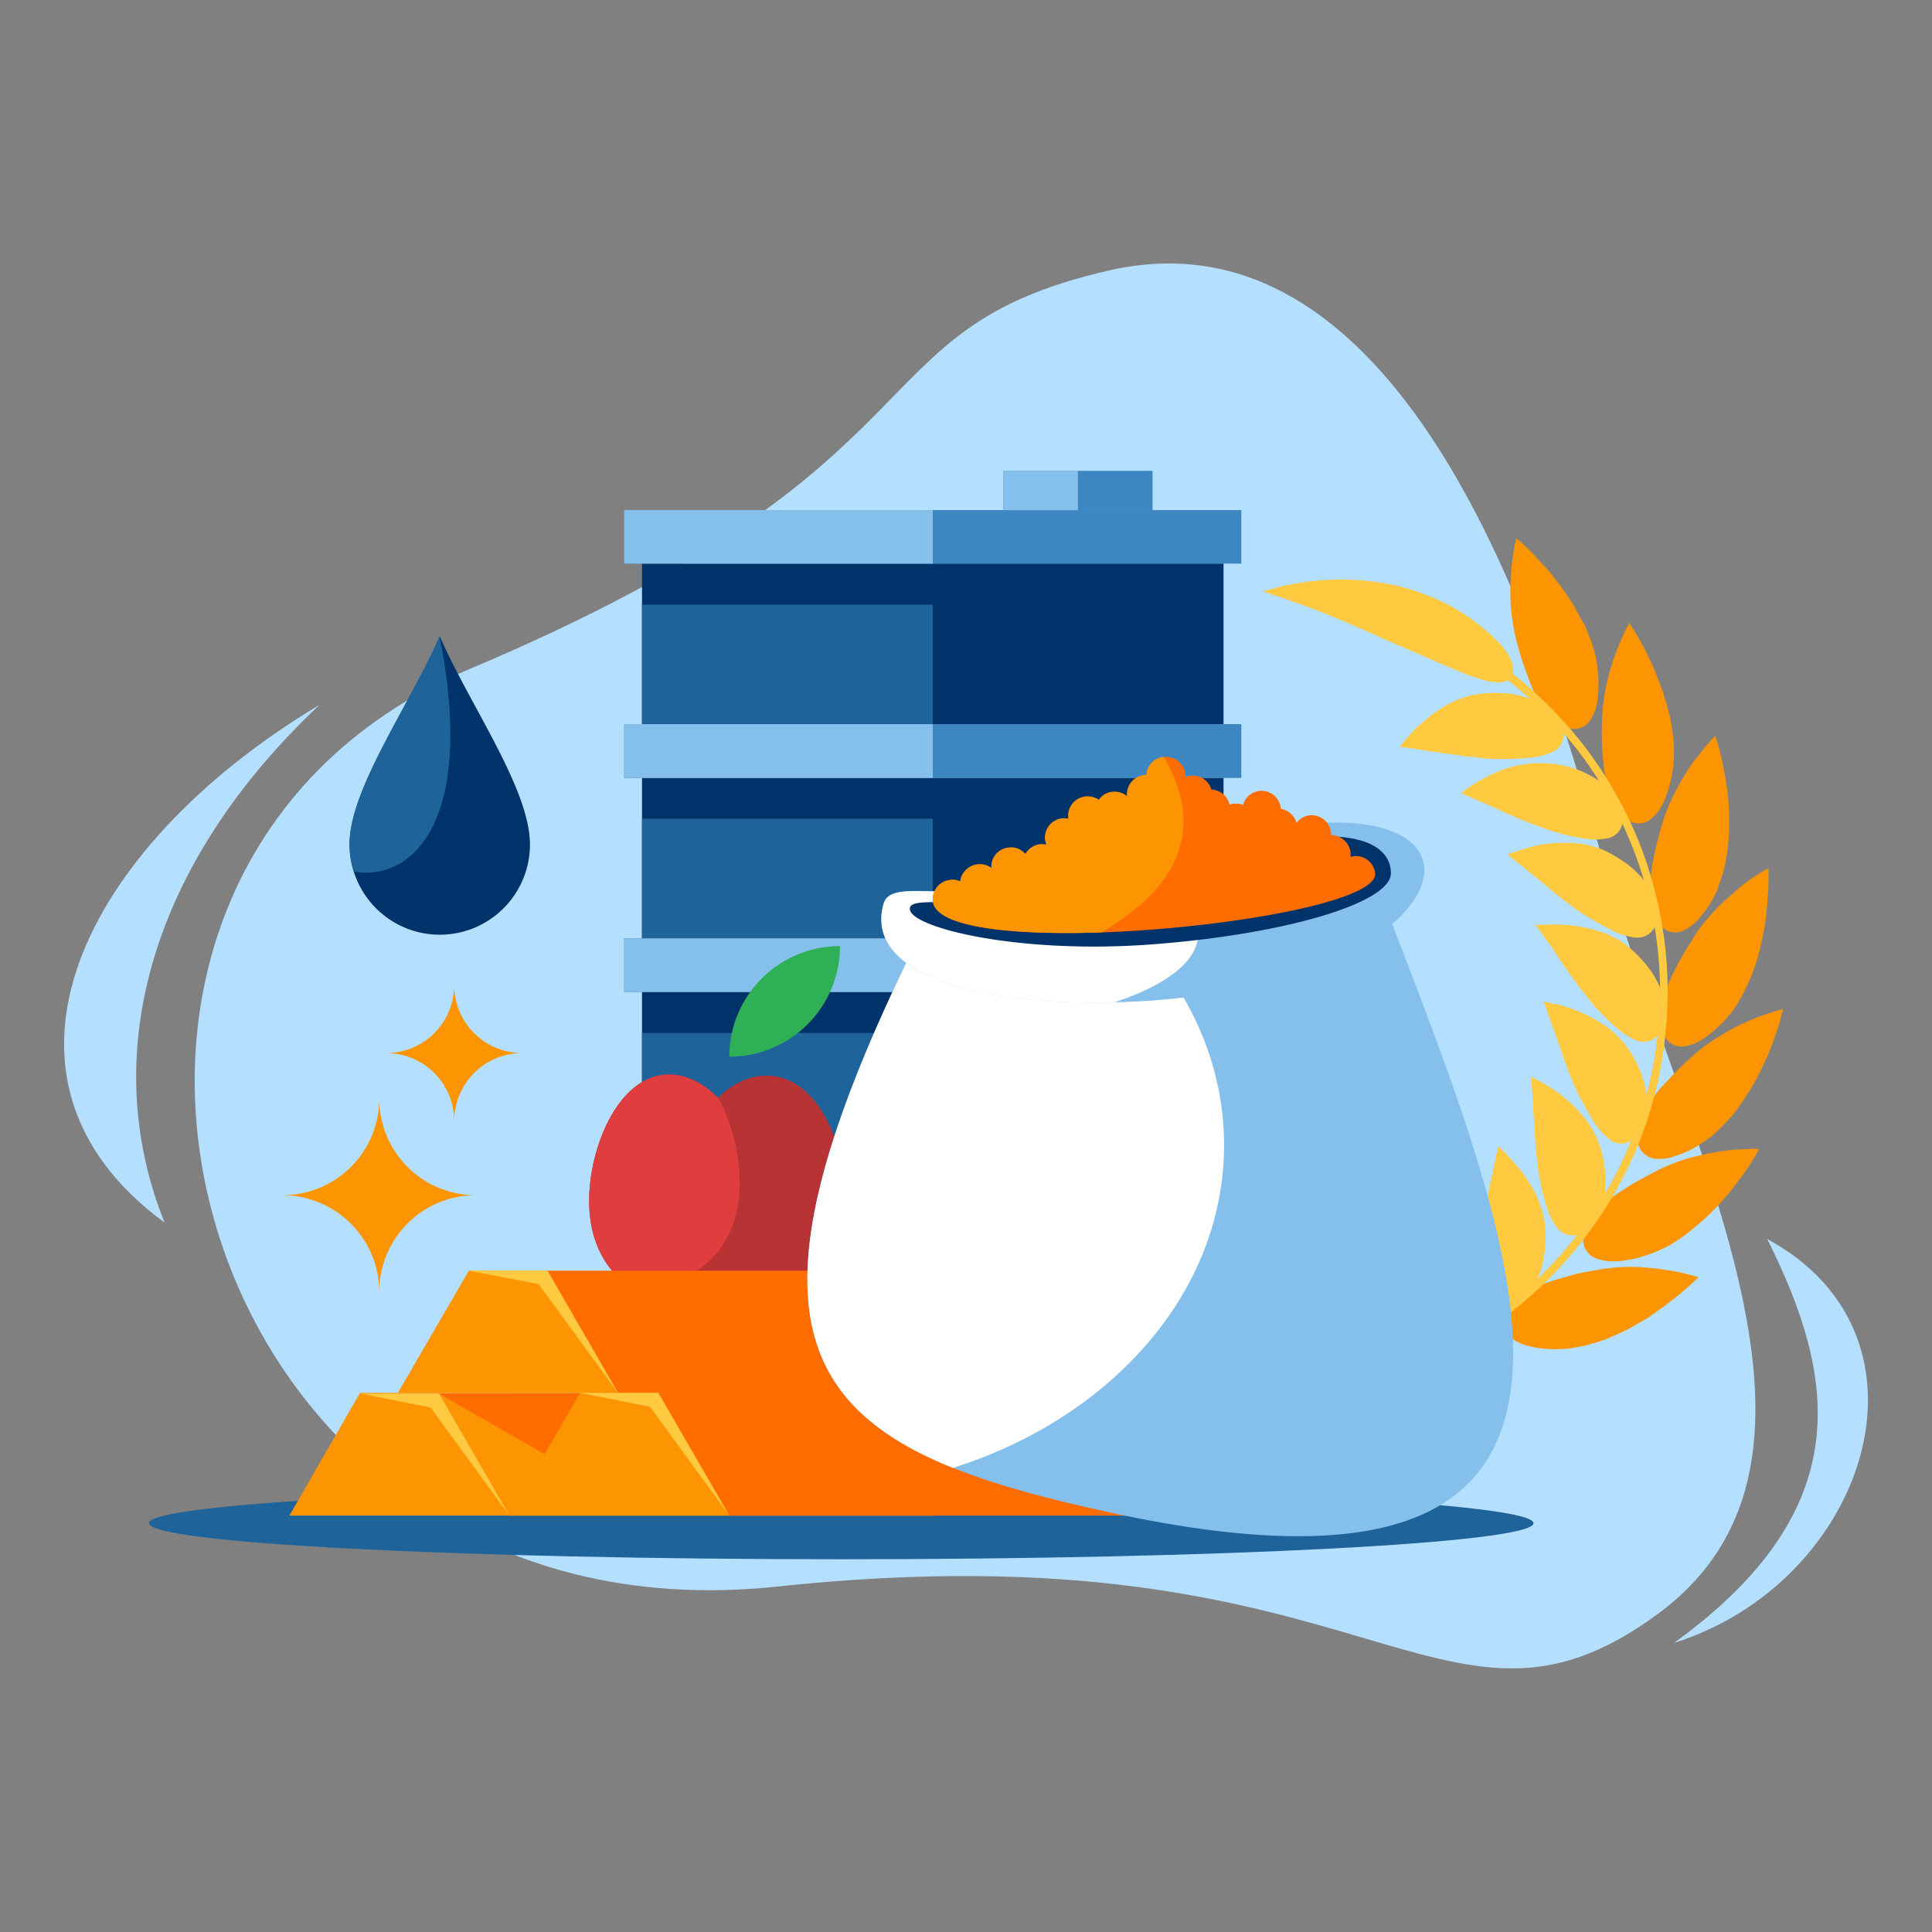 <svg id="Layer_1" data-name="Layer 1" xmlns="http://www.w3.org/2000/svg" viewBox="0 0 300 300"><rect x="0" y="0" width="300" height="300" fill="#808080" stroke="none"/><defs><style>.cls-1{fill:#b5dfff}.cls-1,.cls-13,.cls-14,.cls-15,.cls-16,.cls-17,.cls-18,.cls-5{fill-rule:evenodd}.cls-15,.cls-3{fill:#ffc940}.cls-13,.cls-4{fill:#fd9502}.cls-5,.cls-8{fill:#1e639a}.cls-6{fill:#3c86c2}.cls-18,.cls-7{fill:#00336a}.cls-16,.cls-9{fill:#85c0ec}.cls-14{fill:#ff6d00}.cls-17{fill:#fff}</style></defs><path class="cls-1" d="M248 130.58C235.7 84.75 212.76 32.71 172.19 42S149.3 71.64 73 103.85s-44.45 152.34 47.71 142.51 102.79 29 136.52 4.4 3.16-74.36-9.21-120.18z"/><path class="cls-1" d="M49.63 109.44c-25.94 24.36-34.7 54-24.07 80.41-30.56-22.43-12.89-58.31 24.07-80.41zM259.94 255.11c28.76-20.79 25.15-41.36 14.47-62.72 28.08 15.2 15.37 53.34-14.47 62.72z"/><path d="M219.09 211.27A61.59 61.59 0 00213.55 95c0-.33.06-.67.06-1 0-.06-.06-.12-.06-.23a62.8 62.8 0 015.54 118.78z" fill="#f79221"/><path class="cls-3" d="M233.21 117.86a34.78 34.78 0 004.52-.22 11 11 0 003.17-.79 2.94 2.94 0 001.75-3.62 5.26 5.26 0 00-.45-1.19 8.14 8.14 0 00-.85-1.13 4.87 4.87 0 00-1.13-1 9.7 9.7 0 00-1.52-.91 14.53 14.53 0 00-3.9-1.24c-.74-.12-1.59-.12-2.43-.17a19.44 19.44 0 00-2.6.17 13.08 13.08 0 00-2.66.62 16.23 16.23 0 00-2.43 1.07 22.3 22.3 0 00-3.9 2.83 21.21 21.21 0 00-2.54 2.6c-.57.68-.9 1.13-.9 1.13s.56 0 1.52.17c.45 0 1 .17 1.64.22l1 .17c.34.06.73.12 1.13.17l1.18.17 1.25.17 1.35.17 1.3.23c.45 0 .91 0 1.42.11l1.35.17c.91.06 1.81.11 2.71.11zM241.63 129.22a28.77 28.77 0 004.47 1 8.67 8.67 0 003.16 0 2.9 2.9 0 002.71-3 5.33 5.33 0 00-.56-2.54 10.22 10.22 0 00-2-2.6 15.7 15.7 0 00-8.41-3.48 17 17 0 00-9.89 1.92 26.24 26.24 0 00-3.1 1.81 12.74 12.74 0 00-1.13.84s2.14.91 4.85 2.09a83.16 83.16 0 009.89 4zM246.66 142.44c1.53.91 2.83 1.64 4 2.21a10.34 10.34 0 003.06.9 3 3 0 003.44-2.15 7 7 0 00-1.18-5.65 14.07 14.07 0 00-1.13-1.58 21.28 21.28 0 00-1.59-1.53A20.56 20.56 0 00249 132a14.32 14.32 0 00-5.2-1.13 24.63 24.63 0 00-4.8.34 29 29 0 00-3.51 1c-.9.28-1.35.45-1.35.45a.89.89 0 00.28.28c.23.17.51.4.85.68s.85.68 1.35 1.07 1 .85 1.64 1.36 1.25 1 1.92 1.58 1.36 1.13 2.09 1.7a45.44 45.44 0 004.41 3.16zM247.91 156.57a40.52 40.52 0 003.27 3.16 10.89 10.89 0 002.72 1.75 3 3 0 003.89-1.18 6.52 6.52 0 00.8-2.49 8.6 8.6 0 00-.4-3.28 13.93 13.93 0 00-1.81-3.72 20.11 20.11 0 00-3.39-3.68 11.06 11.06 0 00-2.26-1.52 11.37 11.37 0 00-2.49-1 12.57 12.57 0 00-2.43-.62 18.83 18.83 0 00-2.26-.34 28.47 28.47 0 00-3.61-.06c-.91 0-1.47.06-1.47.06s.34.51.9 1.24c.29.4.57.85 1 1.41.17.23.4.51.63.8a8.16 8.16 0 00.62 1 80 80 0 006.33 8.53zM245.36 170.47c.4.73.79 1.47 1.19 2.15s.73 1.24 1.07 1.8a11.48 11.48 0 002.15 2.38 2.9 2.9 0 004-.06 5 5 0 001.47-2.2 8 8 0 00.51-3.22 12.61 12.61 0 00-.17-2 16.73 16.73 0 00-.56-2.09 9.44 9.44 0 00-.4-1.08c-.17-.39-.34-.79-.51-1.13a23.18 23.18 0 00-1.36-2.31 15.69 15.69 0 00-3.84-3.68 22.53 22.53 0 00-4.35-2.2 19.87 19.87 0 00-3.45-1l-1.41-.33s.06.16.12.39a5.65 5.65 0 01.39 1.07c.17.46.34 1 .57 1.59s.45 1.3.73 2c.51 1.47 1.07 3.16 1.7 4.86.33.85.62 1.7 1 2.54a12.23 12.23 0 00.57 1.3 12.75 12.75 0 00.56 1.19zM239.09 183.13a39 39 0 001.13 4.4 9.83 9.83 0 001.41 2.89 3 3 0 003.9 1.07 7 7 0 003.39-4.69 9.72 9.72 0 00.34-2c.06-.68.06-1.35.06-2.15a19.46 19.46 0 00-1-5 13.83 13.83 0 00-2.71-4.58 21.13 21.13 0 00-3.5-3.27 23.55 23.55 0 00-3.06-1.92 13.55 13.55 0 00-1.3-.68 13.62 13.62 0 00.12 1.52c.05.46.05 1 .11 1.64s.11 1.42.11 2.15c.12 1.64.23 3.39.34 5.14.06.91.17 1.87.29 2.77a19.15 19.15 0 00.39 2.66zM229.65 193.69c-.28 3.51-.17 6.11.46 7.69a3 3 0 003.5 2.09 6.58 6.58 0 002.37-1.13 8.83 8.83 0 002.15-2.54 15.09 15.09 0 001.47-3.8c.11-.73.28-1.52.34-2.37s.05-1.7.05-2.66a15.3 15.3 0 00-1.35-5.14 21 21 0 00-2.54-4.12c-.91-1.13-1.76-2-2.38-2.72l-1.07-1s-.11.57-.34 1.47a12.36 12.36 0 01-.34 1.64c-.11.68-.28 1.36-.45 2.15s-.34 1.53-.51 2.43-.4 1.69-.56 2.6l-.51 2.71c-.12.9-.23 1.81-.29 2.71z"/><path class="cls-4" d="M248 103.4a18.58 18.58 0 01.06 5.25 6.86 6.86 0 01-1.08 3.11 3 3 0 01-3.89 1.13 3.88 3.88 0 01-1.13-.57 7.81 7.81 0 01-1.08-.9 9.52 9.52 0 01-1-1.19 14.34 14.34 0 01-1-1.41 29.32 29.32 0 01-1.69-3.9c-.28-.73-.57-1.52-.85-2.37s-.51-1.81-.79-2.77a28 28 0 01-.62-2.94 25.68 25.68 0 01-.34-2.88 38.52 38.52 0 01.06-5.2 35.71 35.71 0 01.51-3.78c.16-.91.28-1.42.28-1.42a25.71 25.71 0 011.92 1.76c.62.56 1.24 1.29 2 2.09.39.39.73.79 1.13 1.24s.73.9 1.13 1.41.73 1 1.13 1.53.73 1.07 1.07 1.58a12.65 12.65 0 011 1.69c.34.57.62 1.19 1 1.76s.51 1.13.79 1.75.45 1.13.62 1.69a15.31 15.31 0 01.79 3.34zM259.77 119.28a18.82 18.82 0 01-1.35 5.08 7.62 7.62 0 01-1.93 2.71 3 3 0 01-4.06 0 5.83 5.83 0 01-1.7-2 13.2 13.2 0 01-1.19-3.06 40.32 40.32 0 01-.79-9.6 32.61 32.61 0 012.09-10.85c.51-1.41 1.08-2.66 1.47-3.5s.74-1.3.74-1.3.11.22.34.62a10.42 10.42 0 011 1.64 27.76 27.76 0 011.36 2.48c.45 1 1 2 1.41 3.17s1 2.37 1.3 3.61a30.08 30.08 0 011 3.85 26.22 26.22 0 01.45 3.72 22 22 0 01-.11 3.4zM266.83 137.81a17 17 0 01-2.71 4.46 7.69 7.69 0 01-2.54 2.15 3 3 0 01-4-1.07 8.88 8.88 0 01-1.35-5.65 11.43 11.43 0 01.17-2 15.67 15.67 0 01.34-2.26 52.56 52.56 0 011.3-5.26 27.2 27.2 0 012.2-5.42 36.39 36.39 0 012.71-4.47c1-1.24 1.75-2.26 2.38-2.93a10.56 10.56 0 011-1.08 3.31 3.31 0 01.23.68 10.92 10.92 0 01.51 1.81 25.41 25.41 0 01.62 2.82c.22 1 .39 2.21.56 3.45s.23 2.54.23 3.84a29.59 29.59 0 01-.11 3.9 23.3 23.3 0 01-1.59 7zM268.59 157.53a19.37 19.37 0 01-3.79 3.56 7.46 7.46 0 01-3.05 1.36 3 3 0 01-3.5-2.1 6.22 6.22 0 01-.4-2.59 12.1 12.1 0 01.57-3.23 26.33 26.33 0 011.63-3.89 46.41 46.41 0 012.72-4.69 18.14 18.14 0 011.69-2.49c.62-.74 1.24-1.47 1.87-2.15s1.35-1.35 2-1.92 1.3-1.13 1.87-1.64c1.24-1 2.32-1.69 3.11-2.2a11.09 11.09 0 011.3-.74v2.6c0 .79-.12 1.81-.17 2.89-.06.5-.12 1.07-.17 1.63s-.17 1.19-.23 1.81c-.23 1.19-.45 2.49-.79 3.73a29.72 29.72 0 01-1.19 3.79 32.87 32.87 0 01-1.58 3.39 18.53 18.53 0 01-1.86 2.88zM265 177a20.8 20.8 0 01-2.43 1.52 17 17 0 01-2.2.91 7.47 7.47 0 01-3.28.51 3.12 3.12 0 01-2.83-3 7.4 7.4 0 01.34-2.6 11.22 11.22 0 011.47-2.94c.28-.51.74-1.07 1.13-1.64s.91-1.07 1.47-1.69c.28-.28.57-.57.85-.9l.9-.91c.62-.68 1.36-1.3 2.09-2a27.21 27.21 0 014.75-3.5 29.49 29.49 0 014.63-2.37 33.5 33.5 0 013.56-1.3c.91-.29 1.42-.4 1.42-.4s-.06.23-.17.68-.29 1.07-.51 1.86-.57 1.7-.91 2.66-.84 2.15-1.35 3.22a39.42 39.42 0 01-3.9 6.73 21 21 0 01-2.43 2.88c-.45.45-.85.84-1.3 1.24a7.77 7.77 0 01-1.3 1zM256.21 194.71a17.28 17.28 0 01-5.08 1.13 8 8 0 01-3.34-.45 3.06 3.06 0 01-1.86-3.62c.28-1.64 1.35-3.22 3.22-4.86a18.44 18.44 0 011.52-1.24c.57-.4 1.19-.79 1.87-1.24 1.36-.85 2.94-1.7 4.75-2.66a31.22 31.22 0 015.48-2.09c1.86-.45 3.56-.79 5.14-1s2.82-.22 3.78-.28 1.47.06 1.47.06-.51.84-1.35 2.26a20.49 20.49 0 01-1.64 2.31c-.62.85-1.3 1.81-2.15 2.77a38.54 38.54 0 01-5.59 5.37 28.34 28.34 0 01-3.11 2.15 21.64 21.64 0 01-3.11 1.41zM243 209.46c-4.24.22-6.84-.57-8.25-1.64a3 3 0 01-.85-4 6.08 6.08 0 011.64-2 9.55 9.55 0 012.76-1.82 22.71 22.71 0 013.95-1.47c.74-.22 1.59-.45 2.43-.68s1.81-.39 2.83-.56a29.72 29.72 0 015.88-.57 35.92 35.92 0 015.2.46 32.67 32.67 0 013.67.73c.9.23 1.47.4 1.47.4s-.68.73-1.92 1.8a27 27 0 01-2.21 1.81c-.85.68-1.81 1.36-2.82 2.09s-2.15 1.36-3.28 2-2.37 1.19-3.56 1.7-2.37.84-3.56 1.18a26.66 26.66 0 01-3.39.57z"/><path class="cls-3" d="M219.09 212.68c1.47-.62 2.94-1.24 4.41-2a61.75 61.75 0 0011.5-7.21 58.82 58.82 0 005.6-5 71.66 71.66 0 005.19-5.88 64.51 64.51 0 008.25-14 62.21 62.21 0 004.36-16.28 63 63 0 00-4.3-32.54 64.4 64.4 0 00-7.57-13.23 66 66 0 00-9.32-10 56.44 56.44 0 00-9.44-6.72 4.88 4.88 0 00-.74-.45c-.5-.29-1-.57-1.41-.8l-2.09-1.07c-.39-.17-.85-.4-1.24-.56a3.31 3.31 0 00-.68-.29 18.63 18.63 0 00-1.81-.79l-.68-.28c-.84-.34-1.69-.68-2.43-.9-.33-.12-.62-.17-.9-.29-.56-.17-1-.34-1.41-.45l-1.92-.56-.34 1.13 1.92.56c.39.11.85.28 1.35.45a7.91 7.91 0 011 .29c.67.22 1.52.56 2.37.9l.62.23c.51.22 1 .45 1.75.79a3.26 3.26 0 01.68.28c.4.17.85.39 1.24.56l2 1.08a14.88 14.88 0 011.35.73c.29.17.51.28.79.45a59.43 59.43 0 019.21 6.62 61.91 61.91 0 019.16 9.77 63.31 63.31 0 017.4 13 61.5 61.5 0 01-.06 47.91 58.8 58.8 0 01-8.08 13.73 51.27 51.27 0 01-5.08 5.77 60.15 60.15 0 01-5.43 4.86 63.29 63.29 0 01-11.41 7.17c-1.24.57-2.54 1.19-3.84 1.7z"/><path class="cls-3" d="M218.52 100.8c4.92 2.09 8.42 3.73 11.08 4.57s4.29.8 5-.16.45-2.72-1.47-5A30.62 30.62 0 00222 92.6a33.14 33.14 0 00-9-2.31 39.1 39.1 0 00-8.47-.12l-1.81.17c-.56.12-1.13.23-1.64.29-1 .17-1.92.39-2.65.56l-2.26.62s.84.34 2.2.79c.73.17 1.53.51 2.49.85.45.17 1 .34 1.47.51s1.07.4 1.58.62c2.26.79 4.69 1.87 7.17 2.94s5 2.26 7.46 3.28z"/><path class="cls-5" d="M130.66 242.12c59.21 0 107.47-2.54 107.47-5.6s-48.26-5.59-107.47-5.59-107.53 2.49-107.53 5.59 48.31 5.6 107.53 5.6z"/><path class="cls-6" d="M96.92 79.21h95.83v8.31H96.92z"/><path class="cls-7" d="M99.69 87.52h90.3v24.92h-90.3z"/><path class="cls-6" d="M96.92 112.44h95.83v8.36H96.92z"/><path class="cls-7" d="M99.69 120.8h90.3v24.92h-90.3z"/><path class="cls-6" d="M96.92 145.72h95.83v8.31H96.92z"/><path class="cls-7" d="M99.69 154.03h90.3v24.92h-90.3z"/><path class="cls-6" d="M96.92 178.94h95.83v8.36H96.92z"/><path class="cls-7" d="M99.69 187.31h90.3v24.92h-90.3z"/><path class="cls-8" d="M99.69 93.9h45.15v18.53H99.69zM99.69 127.13h45.15v18.59H99.69zM99.69 160.41h45.15v18.53H99.69zM99.69 193.64h45.15v18.59H99.69z"/><path class="cls-6" d="M96.92 212.23h95.83v8.31H96.92z"/><path class="cls-9" d="M96.92 79.21h47.92v8.31H96.92zM96.92 112.44h47.92v8.36H96.92zM96.92 145.72h47.92v8.31H96.92zM96.92 178.94h47.92v8.36H96.92zM96.92 212.23h47.92v8.31H96.92z"/><path class="cls-6" d="M155.8 73.11h23.17v6.1H155.8z"/><path class="cls-9" d="M155.8 73.11h11.58v6.1H155.8z"/><path d="M111.5 170.47c-4.69-4.75-11.64-5.76-16.56 2.71s-8.25 30.12 16.56 30.12 21.19-22 16.5-30.12-11.92-7.34-16.5-2.71z" fill="#b83333" fill-rule="evenodd"/><path d="M111.5 170.47c-4.69-4.75-11.64-5.76-16.56 2.71-3.78 6.56-6.66 21 3.73 27.18 20.74-2.09 17.24-22.26 12.83-29.89z" fill="#e03e3e" fill-rule="evenodd"/><path d="M113.25 164.08a17.16 17.16 0 0017.18-17.17 17.17 17.17 0 00-17.18 17.17z" fill="#30b056" fill-rule="evenodd"/><path class="cls-13" d="M55.9 216.29h12.21l10.96 19.05H44.94l10.96-19.05z"/><path class="cls-13" d="M133.88 216.29H68.11l10.96 19.05h65.83l-11.02-19.05z"/><path class="cls-14" d="M134.56 216.29l-66.51.06 16.5 9.44 60.29 9.6-10.28-19.1z"/><path class="cls-13" d="M90.08 216.29h12.21l10.96 19.05H79.07l11.01-19.05z"/><path class="cls-14" d="M168.06 216.29h-65.83l11.02 19.05h65.78l-10.97-19.05z"/><path class="cls-13" d="M72.8 197.31H85l10.96 18.98H61.78l11.02-18.98z"/><path class="cls-14" d="M150.77 197.31H85l10.96 18.98h65.77l-10.96-18.98z"/><path class="cls-15" d="M72.8 197.31H85l10.96 18.98-12.32-16.89-10.84-2.09zM90.08 216.29h12.15l11.02 19.05-12.32-16.9-10.85-2.15zM56.01 216.41h12.15l11.02 19.04-12.32-16.89-10.85-2.15z"/><path class="cls-16" d="M143 144.93l70.35-8.87c20.51 54.24 50.46 118.6-40.85 98.83-46.45-10.06-62.95-23.12-29.5-90z"/><path class="cls-17" d="M143 144.93l29.38-3.67c11 9.55 17.69 22.43 17.69 36.55 0 22.83-17.46 42.33-42.1 50.13-26.55-10.68-31.58-29.78-5-83z"/><path class="cls-16" d="M178.63 155.38c-22.94 1.58-44.7-3-41.48-14.92 1.47-5.53 14.87 2.83 45.38-7.68 53.17-18.31 51.08 18.7-3.9 22.6z"/><path class="cls-17" d="M173 155.66c-20.74.51-38.76-4.23-35.83-15.2 1.3-5 12.61 1.47 37.75-5.31 6.89 2.55 11.13 6 11.13 9.89 0 4.24-5.08 8-13.05 10.62z"/><path class="cls-18" d="M182.13 134.59c27.46-8.65 33.85-3.67 33.85 1s-16.73 9.55-37.35 11.07-37.35-2.65-37.35-5.53 13.39 2.09 40.85-6.5zM82.29 131.14a14 14 0 01-28 0c0-8.64 9.32-21.58 14-32.32 4.69 10.74 14 23.68 14 32.32z"/><path class="cls-5" d="M54.94 135.32a13 13 0 01-.68-4.18c0-8.64 9.32-21.58 14-32.32 5.82 29.44-4.74 38.08-13.33 36.5z"/><path class="cls-14" d="M210.1 133a.89.89 0 00-.39.06v-.74a3.09 3.09 0 00-3-2.65 1.44 1.44 0 00-.05-.46 3 3 0 00-3.34-2.6 2.82 2.82 0 00-2 1.19 3 3 0 00-2.43-2.2 3 3 0 00-5.88-.62 3.14 3.14 0 00-1.47-.17 2.31 2.31 0 00-.62.11 3 3 0 00-2.82-2.32 3 3 0 00-3.28-2.14c-.28 0-.51.11-.74.16v-.45a3 3 0 00-3.39-2.6 3 3 0 00-2.65 2.77c-.11 0-.28.06-.4.06a3 3 0 00-2.6 3.28 3.15 3.15 0 00-2.37-.68 2.84 2.84 0 00-2 1.24 3.21 3.21 0 00-2.15-.51 3 3 0 00-2.6 3.39v.06a3.19 3.19 0 00-1-.06 3 3 0 00-2.6 3.39c.06.23.12.46.17.68a5.16 5.16 0 00-1-.06 3.13 3.13 0 00-2.26 1.53 2.79 2.79 0 00-2.6-1 2.94 2.94 0 00-2.65 3.16 3.08 3.08 0 00-4.86 2.09 2.73 2.73 0 00-1.64-.22 3 3 0 00-2.6 3.33c1.24 9.78 69.61 3 68.65-4.46a3 3 0 00-3.39-2.6z"/><path class="cls-13" d="M180.66 117.52a3 3 0 00-2.65 2.77c-.11 0-.28.06-.4.06a3 3 0 00-2.6 3.28 3.15 3.15 0 00-2.37-.68 2.84 2.84 0 00-2 1.24 3.21 3.21 0 00-2.15-.51 3 3 0 00-2.6 3.39v.06a3.19 3.19 0 00-1-.06 3 3 0 00-2.6 3.39c.06.23.12.46.17.68a5.16 5.16 0 00-1-.06 3.13 3.13 0 00-2.26 1.53 2.79 2.79 0 00-2.6-1 2.94 2.94 0 00-2.65 3.16 3.08 3.08 0 00-4.86 2.09 2.73 2.73 0 00-1.64-.22 3 3 0 00-2.6 3.33c.51 4.07 12.43 5.26 26.16 4.81 11.25-6.56 16.61-15.49 9.66-27.3zM58.89 200.59a15.07 15.07 0 00-15-15 15 15 0 0015-14.91 15 15 0 0014.92 14.91 15 15 0 00-14.92 15zM70.53 174A10.56 10.56 0 0060 163.52 10.56 10.56 0 0070.53 153 10.57 10.57 0 0081 163.52 10.57 10.57 0 0070.53 174z"/></svg>
